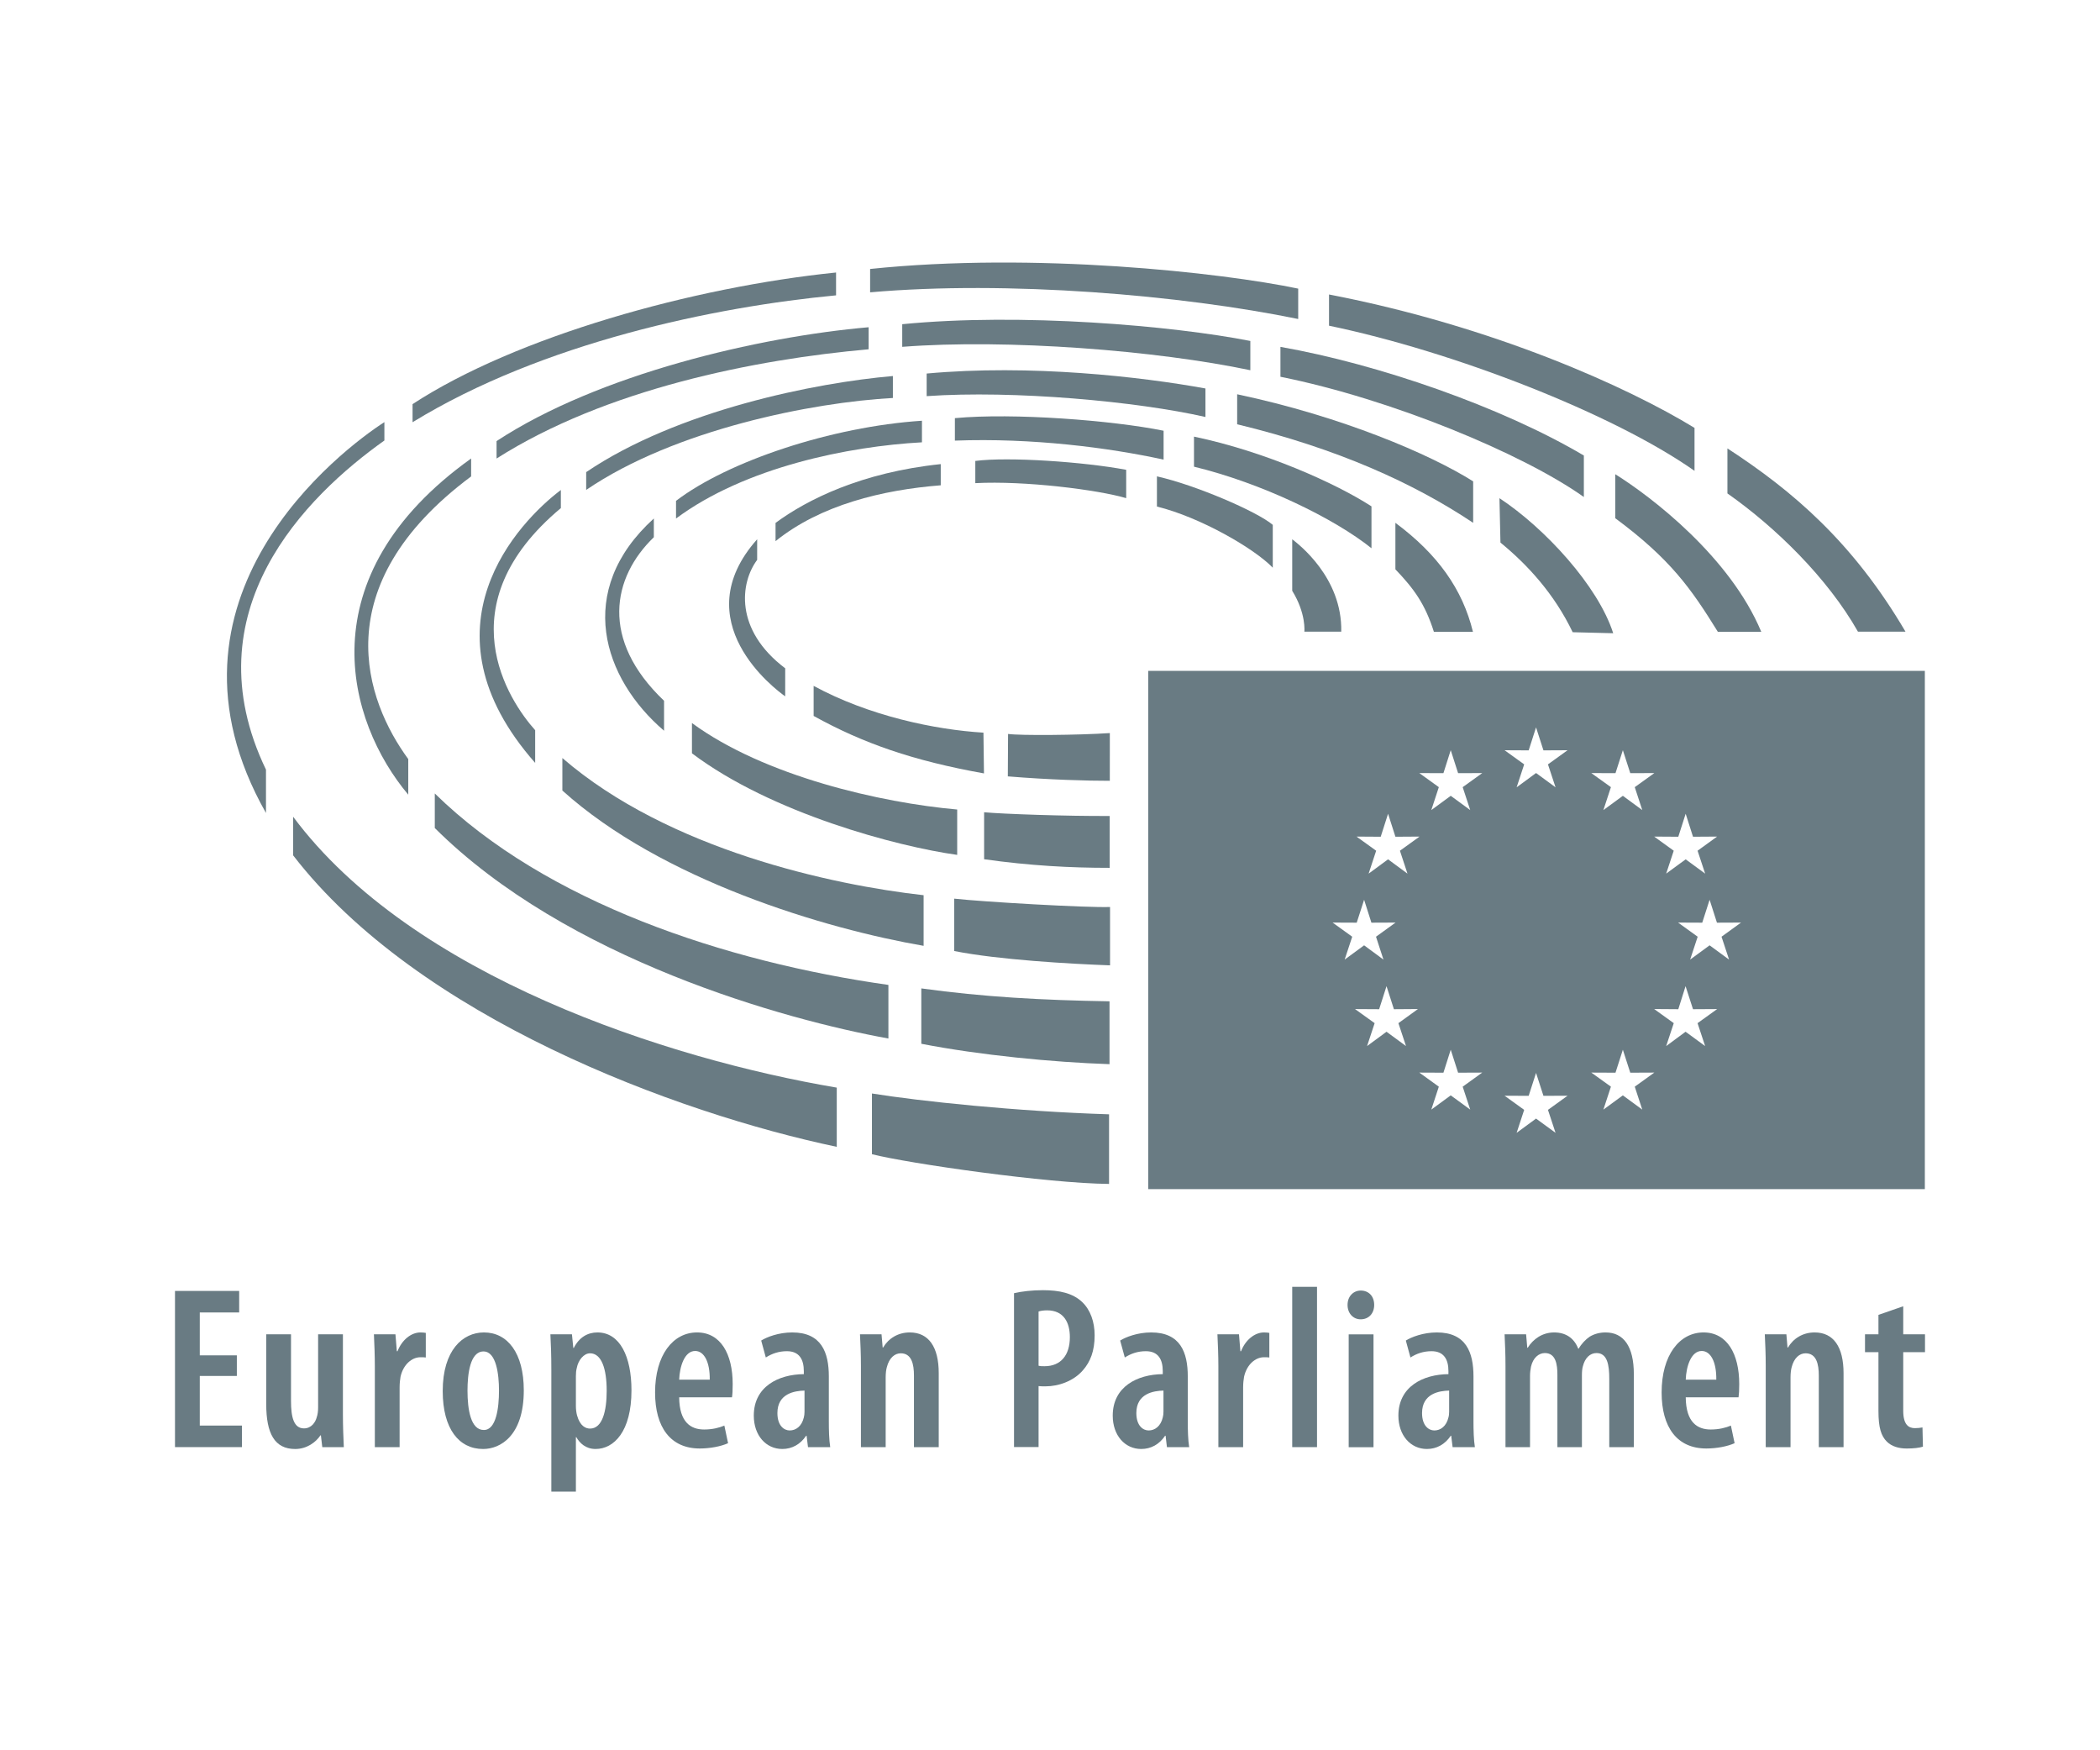 <svg width="120" height="100" viewBox="0 0 120 100" fill="none" xmlns="http://www.w3.org/2000/svg">
<path d="M13.534 78.613H11.416V81.448H13.825V82.679H10V73.756H13.667V74.986H11.416V77.436H13.534V78.613Z" fill="#697B83"/>
<path d="M19.595 80.802C19.595 81.502 19.622 82.138 19.647 82.682H18.416L18.337 82.006H18.311C18.059 82.389 17.542 82.787 16.867 82.787C15.69 82.787 15.213 81.901 15.213 80.219V76.234H16.629V80.047C16.629 80.974 16.788 81.609 17.371 81.609C17.808 81.609 18.032 81.238 18.098 80.974C18.151 80.828 18.178 80.631 18.178 80.418V76.234H19.595V80.802Z" fill="#697B83"/>
<path d="M21.419 78.047C21.419 77.451 21.393 76.776 21.367 76.232H22.597L22.676 77.2H22.716C22.967 76.552 23.497 76.127 24.028 76.127C24.16 76.127 24.238 76.139 24.331 76.153V77.558C24.238 77.544 24.147 77.544 24.028 77.544C23.538 77.544 23.047 77.954 22.888 78.655C22.862 78.802 22.835 79.026 22.835 79.265V82.68H21.419V78.047Z" fill="#697B83"/>
<path d="M27.654 81.7C28.355 81.7 28.514 80.429 28.514 79.449C28.514 78.511 28.355 77.213 27.628 77.213C26.86 77.213 26.714 78.511 26.714 79.449C26.714 80.535 26.899 81.7 27.642 81.7H27.654ZM27.601 82.786C26.237 82.786 25.298 81.647 25.298 79.477C25.298 77.133 26.449 76.127 27.654 76.127C29.004 76.127 29.931 77.305 29.931 79.436C29.931 82.043 28.581 82.786 27.614 82.786H27.601Z" fill="#697B83"/>
<path d="M32.908 80.323C32.908 80.521 32.934 80.72 32.974 80.866C33.146 81.487 33.477 81.62 33.716 81.62C34.43 81.62 34.668 80.601 34.668 79.463C34.668 78.18 34.364 77.319 33.716 77.319C33.358 77.319 33.041 77.717 32.96 78.154C32.921 78.297 32.908 78.456 32.908 78.628V80.323ZM31.505 78.258C31.505 77.384 31.479 76.776 31.451 76.232H32.682L32.761 77.014H32.788C33.094 76.404 33.583 76.127 34.139 76.127C35.423 76.127 36.084 77.504 36.084 79.435C36.084 81.792 35.079 82.786 34.033 82.786C33.463 82.786 33.12 82.443 32.934 82.111H32.908V85.221H31.505V78.258Z" fill="#697B83"/>
<path d="M40.557 78.827C40.57 77.796 40.227 77.186 39.723 77.186C39.115 77.186 38.837 78.074 38.81 78.827H40.557ZM38.81 79.834C38.823 81.277 39.486 81.673 40.24 81.673C40.716 81.673 41.114 81.568 41.392 81.449L41.604 82.455C41.193 82.64 40.57 82.758 39.988 82.758C38.32 82.758 37.433 81.554 37.433 79.556C37.433 77.425 38.452 76.127 39.83 76.127C41.18 76.127 41.868 77.359 41.868 79.077C41.868 79.449 41.855 79.662 41.828 79.834H38.81Z" fill="#697B83"/>
<path d="M45.972 79.449C45.417 79.463 44.423 79.61 44.423 80.734C44.423 81.462 44.807 81.727 45.125 81.727C45.483 81.727 45.813 81.488 45.933 80.985C45.959 80.892 45.972 80.772 45.972 80.655V79.449ZM47.362 81.21C47.362 81.713 47.375 82.257 47.441 82.68H46.171L46.092 82.03H46.065C45.734 82.522 45.258 82.786 44.702 82.786C43.775 82.786 43.074 82.017 43.074 80.879C43.074 79.225 44.476 78.523 45.933 78.51V78.339C45.933 77.663 45.668 77.199 44.965 77.199C44.504 77.199 44.119 77.332 43.761 77.558L43.497 76.59C43.815 76.392 44.489 76.127 45.271 76.127C46.938 76.127 47.362 77.266 47.362 78.641V81.21Z" fill="#697B83"/>
<path d="M49.196 78.047C49.196 77.319 49.168 76.804 49.142 76.232H50.373L50.438 76.988H50.465C50.769 76.471 51.312 76.127 51.987 76.127C53.072 76.127 53.642 76.961 53.642 78.456V82.68H52.226V78.59C52.226 77.94 52.093 77.319 51.471 77.319C51.127 77.319 50.809 77.583 50.677 78.113C50.637 78.246 50.61 78.456 50.61 78.695V82.68H49.196V78.047Z" fill="#697B83"/>
<path d="M59.347 78.029C59.453 78.057 59.545 78.057 59.691 78.057C60.62 78.057 61.135 77.42 61.135 76.399C61.135 75.568 60.791 74.865 59.836 74.865C59.639 74.865 59.466 74.89 59.347 74.931V78.029ZM57.944 73.885C58.395 73.78 58.977 73.713 59.598 73.713C60.539 73.713 61.308 73.885 61.837 74.389C62.312 74.839 62.551 75.528 62.551 76.295C62.551 77.195 62.301 77.805 61.889 78.279C61.359 78.902 60.499 79.207 59.744 79.207C59.598 79.207 59.478 79.207 59.347 79.193V82.676H57.944V73.885Z" fill="#697B83"/>
<path d="M66.484 79.449C65.927 79.463 64.934 79.61 64.934 80.734C64.934 81.462 65.319 81.727 65.636 81.727C65.993 81.727 66.325 81.488 66.444 80.985C66.471 80.892 66.484 80.772 66.484 80.655V79.449ZM67.873 81.21C67.873 81.713 67.886 82.257 67.953 82.68H66.682L66.605 82.03H66.577C66.247 82.522 65.769 82.786 65.212 82.786C64.285 82.786 63.585 82.017 63.585 80.879C63.585 79.225 64.99 78.523 66.444 78.51V78.339C66.444 77.663 66.179 77.199 65.477 77.199C65.014 77.199 64.632 77.332 64.274 77.558L64.009 76.59C64.326 76.392 65.001 76.127 65.782 76.127C67.45 76.127 67.873 77.266 67.873 78.641V81.21Z" fill="#697B83"/>
<path d="M69.621 78.047C69.621 77.451 69.594 76.776 69.567 76.232H70.799L70.879 77.2H70.918C71.169 76.552 71.699 76.127 72.231 76.127C72.361 76.127 72.441 76.139 72.533 76.153V77.558C72.441 77.544 72.35 77.544 72.231 77.544C71.738 77.544 71.249 77.954 71.09 78.655C71.064 78.802 71.036 79.026 71.036 79.265V82.68H69.621V78.047Z" fill="#697B83"/>
<path d="M75.258 73.521H73.841V82.68H75.258V73.521Z" fill="#697B83"/>
<path d="M77.068 76.236H78.486V82.684H77.068V76.236ZM77.745 75.377C77.334 75.377 77.003 75.046 77.003 74.555C77.003 74.053 77.346 73.734 77.757 73.734C78.209 73.734 78.525 74.053 78.525 74.555C78.525 75.046 78.209 75.377 77.757 75.377H77.745Z" fill="#697B83"/>
<path d="M82.808 79.449C82.253 79.463 81.26 79.61 81.26 80.734C81.26 81.462 81.644 81.727 81.961 81.727C82.318 81.727 82.649 81.488 82.768 80.985C82.796 80.892 82.808 80.772 82.808 80.655V79.449ZM84.199 81.21C84.199 81.713 84.212 82.257 84.278 82.68H83.006L82.926 82.03H82.901C82.569 82.522 82.094 82.786 81.538 82.786C80.611 82.786 79.908 82.017 79.908 80.879C79.908 79.225 81.311 78.523 82.768 78.51V78.339C82.768 77.663 82.503 77.199 81.802 77.199C81.339 77.199 80.955 77.332 80.597 77.558L80.333 76.59C80.651 76.392 81.326 76.127 82.105 76.127C83.775 76.127 84.199 77.266 84.199 78.641V81.21Z" fill="#697B83"/>
<path d="M86.028 78.047C86.028 77.319 86.001 76.804 85.976 76.232H87.206L87.272 77.002H87.299C87.602 76.512 88.132 76.127 88.808 76.127C89.469 76.127 89.947 76.445 90.184 77.054H90.211C90.369 76.776 90.608 76.525 90.846 76.365C91.111 76.207 91.416 76.127 91.747 76.127C92.779 76.127 93.362 76.922 93.362 78.511V82.68H91.958V78.775C91.958 77.993 91.852 77.305 91.23 77.305C90.86 77.305 90.569 77.583 90.45 78.061C90.41 78.191 90.395 78.376 90.395 78.577V82.68H88.994V78.549C88.994 77.981 88.914 77.305 88.279 77.305C87.933 77.305 87.602 77.57 87.485 78.087C87.457 78.232 87.43 78.418 87.43 78.603V82.68H86.028V78.047Z" fill="#697B83"/>
<path d="M98.074 78.827C98.088 77.796 97.744 77.186 97.241 77.186C96.631 77.186 96.354 78.074 96.328 78.827H98.074ZM96.328 79.834C96.341 81.277 97.003 81.673 97.758 81.673C98.233 81.673 98.631 81.568 98.909 81.449L99.12 82.455C98.709 82.64 98.088 82.758 97.506 82.758C95.836 82.758 94.95 81.554 94.95 79.556C94.95 77.425 95.97 76.127 97.346 76.127C98.695 76.127 99.385 77.359 99.385 79.077C99.385 79.449 99.37 79.662 99.345 79.834H96.328Z" fill="#697B83"/>
<path d="M100.899 78.047C100.899 77.319 100.871 76.804 100.846 76.232H102.079L102.143 76.988H102.171C102.474 76.471 103.017 76.127 103.693 76.127C104.778 76.127 105.346 76.961 105.346 78.456V82.68H103.931V78.59C103.931 77.94 103.799 77.319 103.176 77.319C102.831 77.319 102.515 77.583 102.381 78.113C102.343 78.246 102.316 78.456 102.316 78.695V82.68H100.899V78.047Z" fill="#697B83"/>
<path d="M108.756 74.632V76.233H110V77.254H108.756V80.602C108.756 81.396 109.062 81.595 109.419 81.595C109.577 81.595 109.709 81.581 109.856 81.555L109.882 82.654C109.67 82.721 109.352 82.759 108.955 82.759C108.506 82.759 108.096 82.642 107.817 82.363C107.498 82.044 107.34 81.581 107.34 80.616V77.254H106.572V76.233H107.34V75.123L108.756 74.632Z" fill="#697B83"/>
<path fill-rule="evenodd" clip-rule="evenodd" d="M65.614 38.331H109.991V67.938H65.614V38.331ZM87.774 41.558L88.197 42.871L89.575 42.864L88.455 43.671L88.888 44.982L87.774 44.166L86.665 44.982L87.096 43.671L85.976 42.864L87.353 42.871L87.774 41.558ZM88.197 62.609L87.774 61.3L87.353 62.609L85.976 62.603L87.096 63.411L86.665 64.723L87.774 63.908L88.888 64.723L88.455 63.411L89.575 62.603L88.197 62.609ZM82.899 42.861L83.32 44.173L84.699 44.17L83.582 44.973L84.013 46.283L82.899 45.468L81.789 46.283L82.219 44.973L81.105 44.17L82.482 44.173L82.899 42.861ZM79.738 47.806L79.318 46.493L78.898 47.806L77.515 47.797L78.638 48.605L78.207 49.913L79.318 49.097L80.427 49.913L79.996 48.605L81.117 47.797L79.738 47.806ZM77.949 51.407L78.366 52.716L79.747 52.71L78.629 53.518L79.055 54.826L77.949 54.01L76.837 54.826L77.27 53.518L76.148 52.71L77.527 52.716L77.949 51.407ZM79.652 57.66L79.23 56.343L78.808 57.66L77.43 57.652L78.551 58.457L78.118 59.766L79.23 58.947L80.343 59.766L79.909 58.457L81.026 57.65L79.652 57.66ZM82.899 59.975L83.32 61.287L84.699 61.281L83.582 62.086L84.013 63.396L82.899 62.582L81.789 63.396L82.219 62.086L81.105 61.281L82.482 61.287L82.899 59.975ZM92.314 44.173L92.735 42.861L93.158 44.173L94.532 44.17L93.415 44.973L93.844 46.283L92.735 45.468L91.622 46.283L92.053 44.973L90.933 44.17L92.314 44.173ZM96.324 46.493L95.903 47.806L94.523 47.797L95.642 48.605L95.21 49.913L96.324 49.097L97.437 49.913L97.004 48.605L98.12 47.797L96.743 47.806L96.324 46.493ZM97.271 52.716L97.692 51.407L98.111 52.716L99.488 52.71L98.373 53.518L98.804 54.826L97.692 54.01L96.579 54.826L97.01 53.518L95.89 52.71L97.271 52.716ZM96.318 56.343L95.903 57.66L94.523 57.65L95.644 58.457L95.21 59.766L96.318 58.947L97.436 59.766L97.003 58.457L98.123 57.652L96.743 57.66L96.318 56.343ZM92.314 61.287L92.735 59.975L93.158 61.287L94.532 61.281L93.415 62.086L93.844 63.396L92.735 62.582L91.622 63.396L92.053 62.086L90.933 61.281L92.314 61.287Z" fill="#697B83"/>
<path d="M72.73 32.435V29.987C71.838 29.224 68.279 27.697 66.11 27.217V28.941C68.591 29.55 71.682 31.344 72.73 32.435Z" fill="#697B83"/>
<path d="M74.535 36.089H76.643C76.708 33 74.2 31.087 73.841 30.811V33.754C74.647 35.059 74.535 36.089 74.535 36.089Z" fill="#697B83"/>
<path d="M79.737 29.871V32.528C80.797 33.637 81.433 34.505 81.937 36.1H84.169C83.573 33.661 82.154 31.667 79.737 29.871Z" fill="#697B83"/>
<path d="M78.37 31.323V28.93C76.321 27.605 72.273 25.79 68.228 24.946V26.663C72.114 27.605 76.245 29.619 78.37 31.323Z" fill="#697B83"/>
<path d="M84.181 29.871V27.502C81.725 25.953 76.666 23.787 70.695 22.526V24.24C76.428 25.625 80.778 27.601 84.181 29.871Z" fill="#697B83"/>
<path d="M85.683 28.463C85.679 28.461 85.74 31 85.74 31C87.304 32.278 88.826 33.947 89.867 36.121L92.183 36.179C91.324 33.485 88.279 30.17 85.683 28.463Z" fill="#697B83"/>
<path d="M90.506 28.396V26.026C85.806 23.247 78.761 20.803 73.168 19.818V21.526C79.487 22.794 87.013 25.916 90.506 28.396Z" fill="#697B83"/>
<path d="M98.162 36.097H100.644C98.859 31.823 94.389 28.398 92.3 27.093V29.607C95.462 31.95 96.631 33.625 98.162 36.097Z" fill="#697B83"/>
<path d="M96.83 26.901V24.447C93.024 22.117 85.322 18.631 75.944 16.825V18.608C83.078 20.09 92.177 23.63 96.83 26.901Z" fill="#697B83"/>
<path d="M106.17 36.09H108.886C105.875 30.968 102.431 28.04 98.71 25.619V28.191C101.468 30.128 104.425 33.016 106.17 36.09Z" fill="#697B83"/>
<path d="M64.354 28.461V26.842C61.911 26.383 57.618 26.09 55.732 26.335V27.604C58.565 27.456 62.736 27.983 64.354 28.461Z" fill="#697B83"/>
<path d="M53.757 27.727V26.516C49.224 26.989 46.115 28.547 44.317 29.876V30.918C46.885 28.845 50.442 27.986 53.757 27.727Z" fill="#697B83"/>
<path d="M43.266 31.988L43.267 30.81C39.097 35.494 44.313 39.396 44.868 39.784L44.869 38.183C41.952 35.979 42.295 33.293 43.266 31.988Z" fill="#697B83"/>
<path d="M46.493 39.186V40.904C49.324 42.471 52.173 43.462 56.227 44.188L56.197 41.859C53.443 41.693 49.657 40.907 46.493 39.186Z" fill="#697B83"/>
<path d="M57.604 41.933L57.59 44.357C59.96 44.553 62.197 44.612 63.418 44.61L63.419 41.883C61.62 42.005 58.285 42.029 57.604 41.933Z" fill="#697B83"/>
<path d="M66.491 26.26V24.609C63.574 24.018 57.916 23.577 54.565 23.89V25.174C58.988 25.011 63.363 25.576 66.491 26.26Z" fill="#697B83"/>
<path d="M54.697 48.843V46.251C50.356 45.867 43.684 44.352 39.54 41.31V43.039C44.084 46.466 51.271 48.366 54.697 48.843Z" fill="#697B83"/>
<path d="M37.946 41.75V40.038C34.27 36.542 34.988 32.985 37.362 30.693V29.623C32.798 33.767 34.47 38.782 37.946 41.75Z" fill="#697B83"/>
<path d="M56.235 46.407V49.092C58.877 49.463 61.167 49.583 63.41 49.583V46.62C60.993 46.634 57.309 46.508 56.235 46.407Z" fill="#697B83"/>
<path d="M38.63 28.616V29.625C42.584 26.683 48.515 25.497 52.683 25.271V24.038C47.52 24.375 41.591 26.353 38.63 28.616Z" fill="#697B83"/>
<path d="M32.135 43.31V45.166C37.807 50.281 47.14 53.067 52.778 54.039V51.147C47.583 50.565 38.196 48.552 32.135 43.31Z" fill="#697B83"/>
<path d="M68.883 23.824V22.195C65.219 21.527 58.884 20.799 52.952 21.342V22.633C57.937 22.286 64.974 22.934 68.883 23.824Z" fill="#697B83"/>
<path d="M54.526 51.343V54.335C57.041 54.838 61.178 55.072 63.431 55.154V51.82C62.087 51.867 56.203 51.529 54.526 51.343Z" fill="#697B83"/>
<path d="M51.022 22.738V21.484C46.612 21.863 38.728 23.434 33.496 26.974V27.991C38.587 24.524 46.467 22.985 51.022 22.738Z" fill="#697B83"/>
<path d="M32.049 29.029V27.995C29.657 29.8 23.788 35.885 30.581 43.587V41.719C29.071 40.031 25.426 34.564 32.049 29.029Z" fill="#697B83"/>
<path d="M71.448 21.153V19.48C67.007 18.609 58.356 17.856 51.556 18.523V19.816C57.568 19.351 66.121 20.028 71.448 21.153Z" fill="#697B83"/>
<path d="M52.646 56.471V59.635C55.995 60.286 60.165 60.691 63.401 60.8V57.209C59.529 57.144 56.191 56.961 52.646 56.471Z" fill="#697B83"/>
<path d="M50.766 59.334V56.272C41.457 54.955 31.2 51.565 24.845 45.334V47.308C32.374 54.809 44.865 58.267 50.766 59.334Z" fill="#697B83"/>
<path d="M28.375 25.201V26.197C34.598 22.237 43.123 20.534 49.636 19.956V18.696C43.375 19.239 34.205 21.372 28.375 25.201Z" fill="#697B83"/>
<path d="M23.329 45.403V43.369C20.893 40.046 18.502 33.494 26.922 27.219V26.195C17.466 32.956 19.823 41.231 23.329 45.403Z" fill="#697B83"/>
<path d="M16.751 46.664V48.87C23.894 58.136 38.643 63.591 47.815 65.523V62.14C38.179 60.508 23.539 55.788 16.751 46.664Z" fill="#697B83"/>
<path d="M74.183 18.226V16.49C69.792 15.573 59.118 14.389 49.721 15.367V16.702C57.579 16.011 67.498 16.855 74.183 18.226Z" fill="#697B83"/>
<path d="M47.775 16.874V15.569C39.619 16.401 29.491 19.222 23.575 23.089V24.123C31.008 19.565 40.874 17.526 47.775 16.874Z" fill="#697B83"/>
<path d="M49.825 62.475V65.943C51.92 66.477 59.87 67.614 63.375 67.642V63.665C58.025 63.496 52.56 62.914 49.825 62.475Z" fill="#697B83"/>
<path d="M21.965 25.167V24.117C19.571 25.66 8.236 34.17 15.199 46.45V43.974C10.844 34.921 17.482 28.352 21.965 25.167Z" fill="#697B83"/>
</svg>
